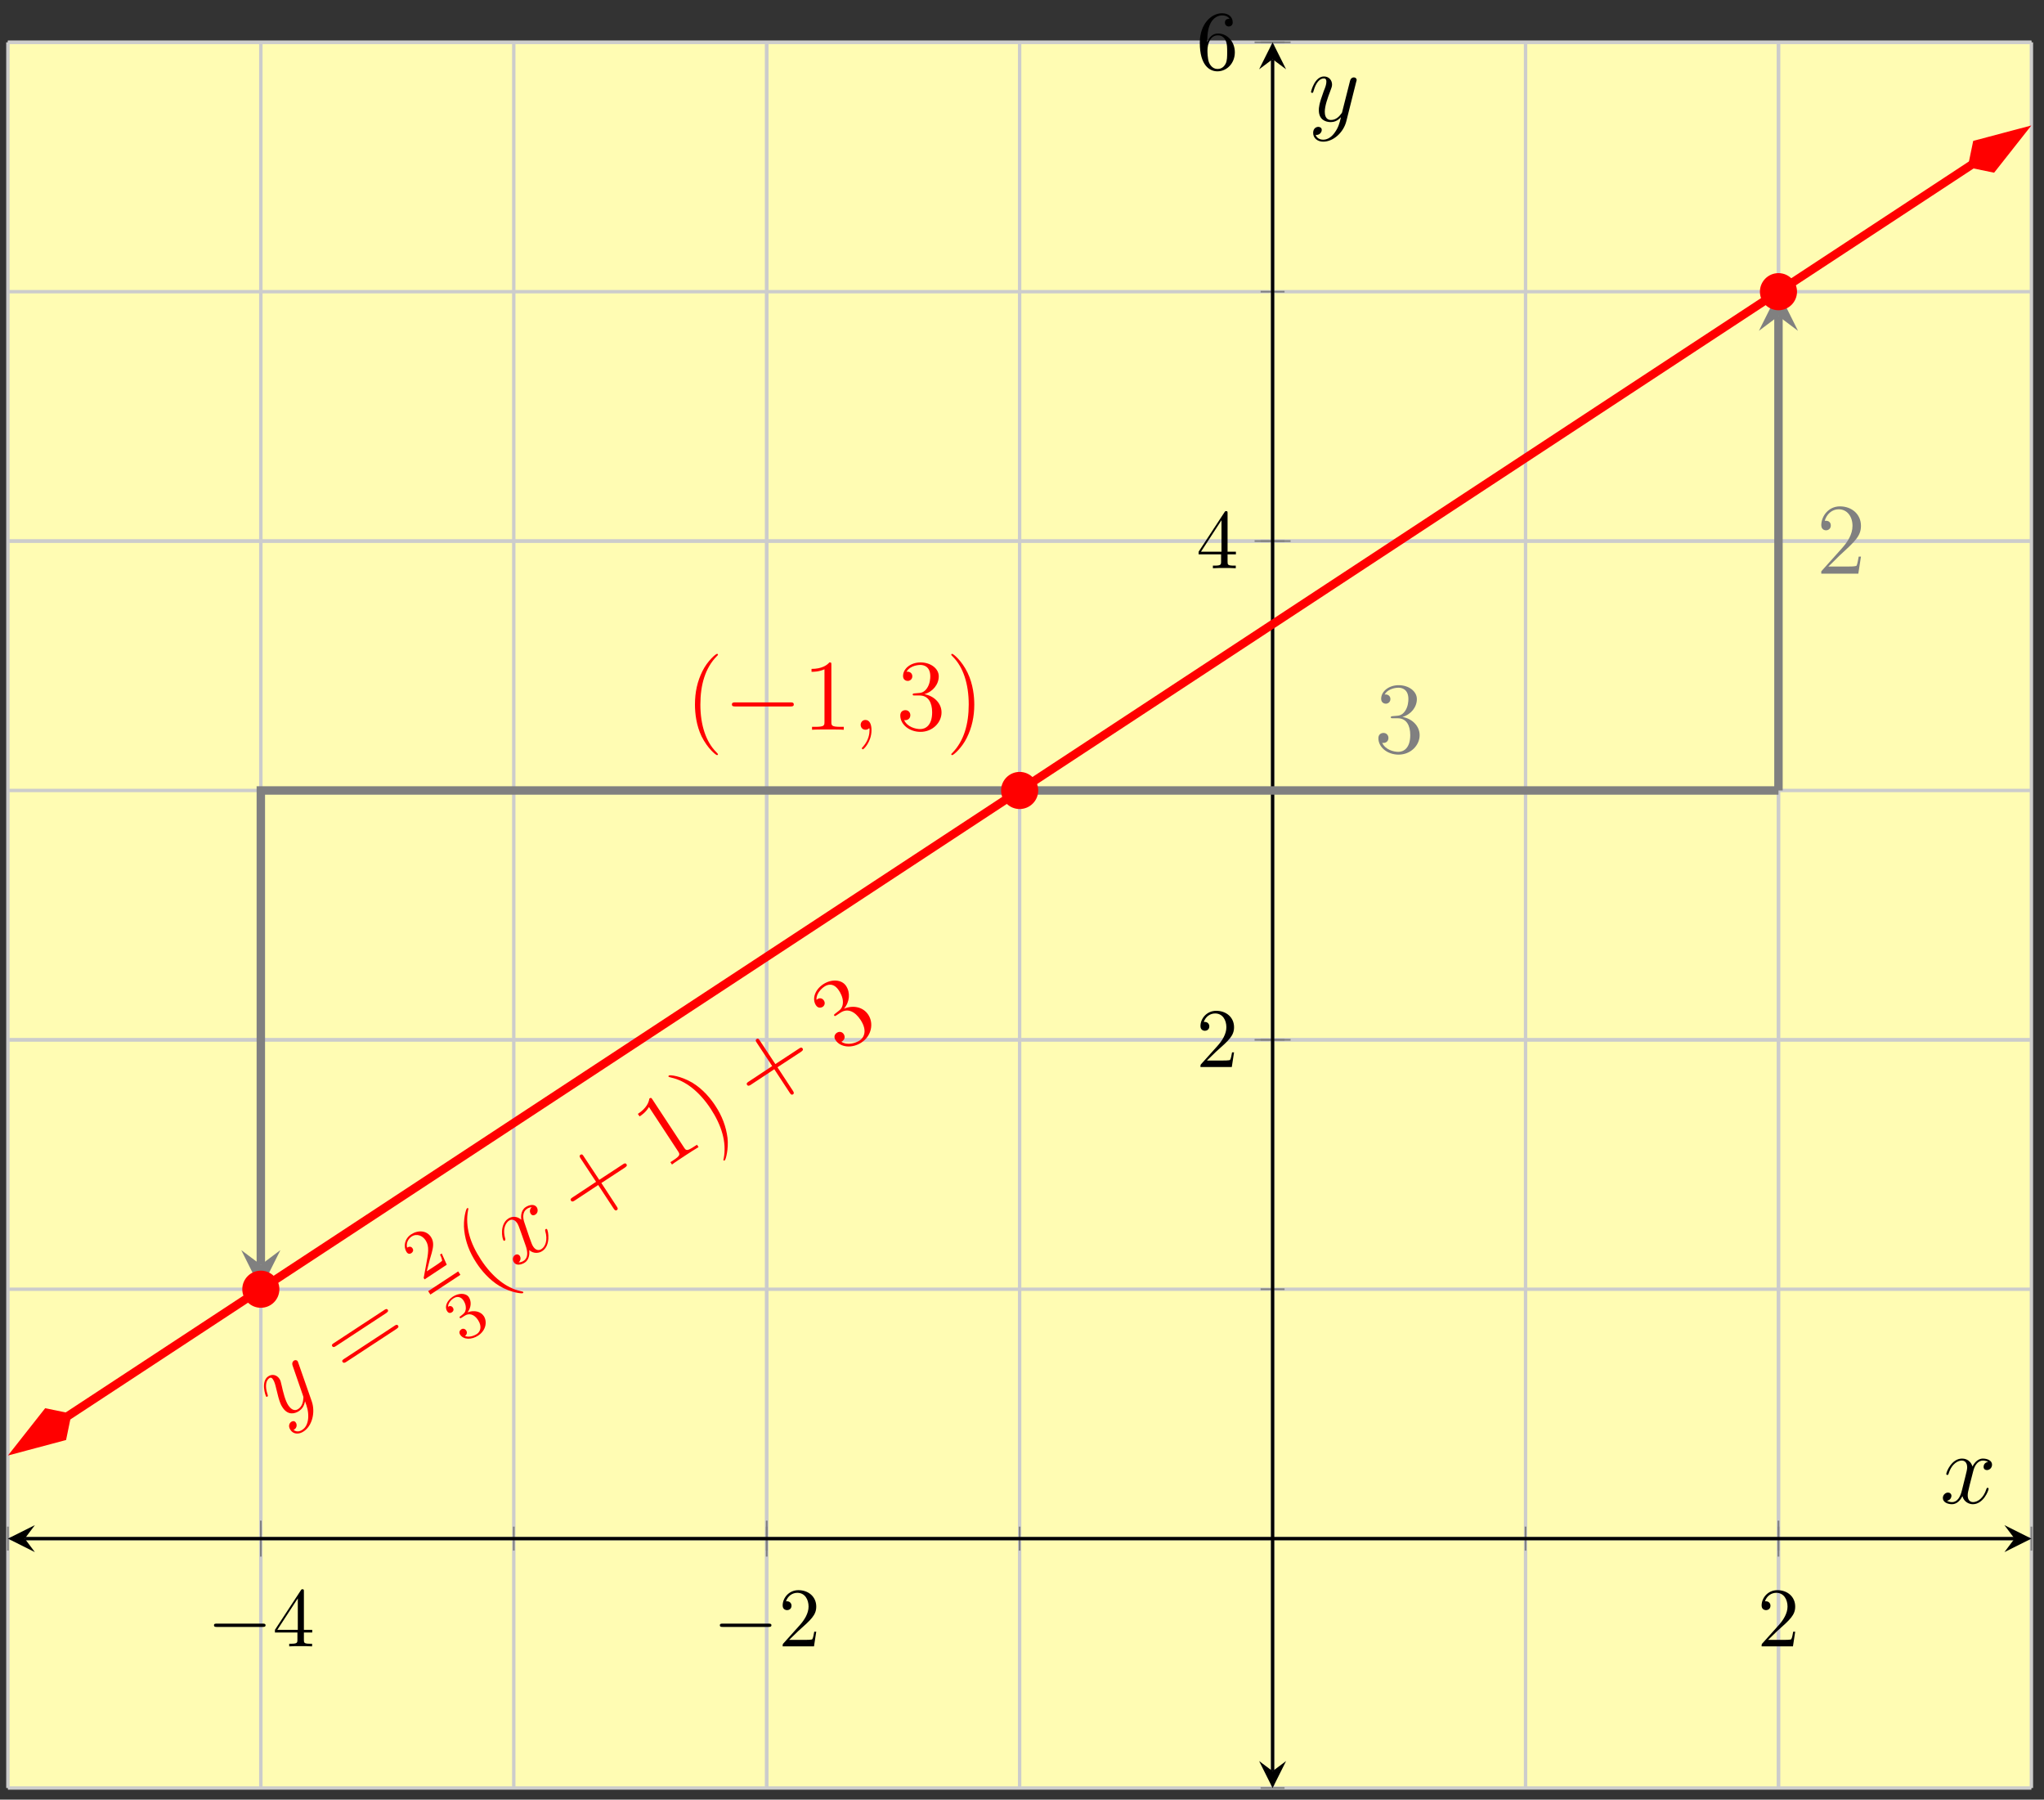 <?xml version="1.0" encoding="UTF-8"?>
<svg xmlns="http://www.w3.org/2000/svg" xmlns:xlink="http://www.w3.org/1999/xlink" width="241.52pt" height="212.592pt" viewBox="0 0 241.52 212.592" version="1.1">
<rect x="0" y="0" width="241.52" height="212.592" fill="#333333" stroke="none"/>
<defs>
<g>
<symbol overflow="visible" id="glyph0-0">
<path style="stroke:none;" d=""/>
</symbol>
<symbol overflow="visible" id="glyph0-1">
<path style="stroke:none;" d="M 6.562 -2.297 C 6.734 -2.297 6.922 -2.297 6.922 -2.5 C 6.922 -2.688 6.734 -2.688 6.562 -2.688 L 1.172 -2.688 C 1 -2.688 0.828 -2.688 0.828 -2.5 C 0.828 -2.297 1 -2.297 1.172 -2.297 Z M 6.562 -2.297 "/>
</symbol>
<symbol overflow="visible" id="glyph1-0">
<path style="stroke:none;" d=""/>
</symbol>
<symbol overflow="visible" id="glyph1-1">
<path style="stroke:none;" d="M 2.938 -1.641 L 2.938 -0.781 C 2.938 -0.422 2.906 -0.312 2.172 -0.312 L 1.969 -0.312 L 1.969 0 C 2.375 -0.031 2.891 -0.031 3.312 -0.031 C 3.734 -0.031 4.25 -0.031 4.672 0 L 4.672 -0.312 L 4.453 -0.312 C 3.719 -0.312 3.703 -0.422 3.703 -0.781 L 3.703 -1.641 L 4.688 -1.641 L 4.688 -1.953 L 3.703 -1.953 L 3.703 -6.484 C 3.703 -6.688 3.703 -6.75 3.531 -6.75 C 3.453 -6.75 3.422 -6.75 3.344 -6.625 L 0.281 -1.953 L 0.281 -1.641 Z M 2.984 -1.953 L 0.562 -1.953 L 2.984 -5.672 Z M 2.984 -1.953 "/>
</symbol>
<symbol overflow="visible" id="glyph1-2">
<path style="stroke:none;" d="M 1.266 -0.766 L 2.328 -1.797 C 3.875 -3.172 4.469 -3.703 4.469 -4.703 C 4.469 -5.844 3.578 -6.641 2.359 -6.641 C 1.234 -6.641 0.5 -5.719 0.5 -4.828 C 0.5 -4.281 1 -4.281 1.031 -4.281 C 1.203 -4.281 1.547 -4.391 1.547 -4.812 C 1.547 -5.062 1.359 -5.328 1.016 -5.328 C 0.938 -5.328 0.922 -5.328 0.891 -5.312 C 1.109 -5.969 1.656 -6.328 2.234 -6.328 C 3.141 -6.328 3.562 -5.516 3.562 -4.703 C 3.562 -3.906 3.078 -3.125 2.516 -2.5 L 0.609 -0.375 C 0.5 -0.266 0.5 -0.234 0.5 0 L 4.203 0 L 4.469 -1.734 L 4.234 -1.734 C 4.172 -1.438 4.109 -1 4 -0.844 C 3.938 -0.766 3.281 -0.766 3.062 -0.766 Z M 1.266 -0.766 "/>
</symbol>
<symbol overflow="visible" id="glyph1-3">
<path style="stroke:none;" d="M 1.312 -3.266 L 1.312 -3.516 C 1.312 -6.031 2.547 -6.391 3.062 -6.391 C 3.297 -6.391 3.719 -6.328 3.938 -5.984 C 3.781 -5.984 3.391 -5.984 3.391 -5.547 C 3.391 -5.234 3.625 -5.078 3.844 -5.078 C 4 -5.078 4.312 -5.172 4.312 -5.562 C 4.312 -6.156 3.875 -6.641 3.047 -6.641 C 1.766 -6.641 0.422 -5.359 0.422 -3.156 C 0.422 -0.484 1.578 0.219 2.5 0.219 C 3.609 0.219 4.562 -0.719 4.562 -2.031 C 4.562 -3.297 3.672 -4.25 2.562 -4.25 C 1.891 -4.25 1.516 -3.75 1.312 -3.266 Z M 2.5 -0.062 C 1.875 -0.062 1.578 -0.656 1.516 -0.812 C 1.328 -1.281 1.328 -2.078 1.328 -2.25 C 1.328 -3.031 1.656 -4.031 2.547 -4.031 C 2.719 -4.031 3.172 -4.031 3.484 -3.406 C 3.656 -3.047 3.656 -2.531 3.656 -2.047 C 3.656 -1.562 3.656 -1.062 3.484 -0.703 C 3.188 -0.109 2.734 -0.062 2.5 -0.062 Z M 2.5 -0.062 "/>
</symbol>
<symbol overflow="visible" id="glyph2-0">
<path style="stroke:none;" d=""/>
</symbol>
<symbol overflow="visible" id="glyph2-1">
<path style="stroke:none;" d="M 3.375 -0.609 C 3.344 -0.047 3.172 0.547 2.688 0.859 C 2.562 0.953 2.094 1.25 1.625 0.875 C 1.656 0.875 1.719 0.844 1.734 0.828 C 2.047 0.625 2.062 0.234 1.906 0.016 C 1.75 -0.219 1.531 -0.172 1.375 -0.078 C 1.203 0.031 0.938 0.375 1.266 0.875 C 1.594 1.391 2.25 1.453 2.828 1.062 C 3.828 0.422 4.234 -1.172 3.797 -2.469 L 2.203 -7.031 C 2.188 -7.094 2.156 -7.172 2.125 -7.234 C 2.031 -7.375 1.828 -7.406 1.672 -7.297 C 1.578 -7.234 1.406 -7.047 1.531 -6.703 L 2.719 -3.266 C 2.797 -3.047 2.812 -3.031 2.797 -2.859 C 2.766 -2.453 2.672 -1.906 2.203 -1.594 C 1.641 -1.219 1.219 -1.734 1.031 -2 C 0.656 -2.562 0.422 -3.531 0.219 -4.422 C 0.141 -4.797 0.094 -4.969 -0.031 -5.156 C -0.312 -5.594 -0.859 -5.766 -1.344 -5.453 C -2.266 -4.844 -1.672 -3.156 -1.609 -3.078 C -1.594 -3.031 -1.531 -3 -1.469 -3.047 C -1.375 -3.109 -1.375 -3.141 -1.438 -3.328 C -1.766 -4.328 -1.609 -4.969 -1.219 -5.234 C -1.141 -5.281 -0.984 -5.391 -0.781 -5.062 C -0.609 -4.797 -0.516 -4.453 -0.406 -3.984 C -0.031 -2.328 0.188 -2 0.344 -1.766 C 0.969 -0.812 1.781 -1.016 2.281 -1.344 C 2.578 -1.547 2.891 -1.875 2.984 -2.484 L 3 -2.484 C 3.25 -1.797 3.391 -1.344 3.375 -0.609 Z M 3.375 -0.609 "/>
</symbol>
<symbol overflow="visible" id="glyph2-2">
<path style="stroke:none;" d="M 2.062 -7.219 C 1.766 -6.938 1.828 -6.609 1.938 -6.438 C 2.109 -6.188 2.344 -6.234 2.5 -6.344 C 2.797 -6.531 2.828 -6.922 2.656 -7.203 C 2.375 -7.625 1.766 -7.5 1.344 -7.219 C 0.734 -6.812 0.781 -6 0.828 -5.734 C 0.094 -6.344 -0.562 -5.969 -0.719 -5.859 C -1.75 -5.172 -1.438 -3.516 -1.281 -3.297 C -1.266 -3.25 -1.188 -3.219 -1.125 -3.266 C -1.047 -3.312 -1.047 -3.406 -1.062 -3.469 C -1.453 -4.797 -0.906 -5.438 -0.625 -5.625 C -0.172 -5.922 0.188 -5.562 0.344 -5.328 C 0.484 -5.109 0.578 -4.828 0.781 -4.266 L 1.344 -2.672 C 1.594 -1.984 1.656 -1.234 1.125 -0.891 C 1.094 -0.859 0.828 -0.688 0.516 -0.688 C 0.844 -0.984 0.734 -1.328 0.656 -1.453 C 0.516 -1.656 0.281 -1.688 0.094 -1.562 C -0.156 -1.406 -0.266 -1.016 -0.047 -0.703 C 0.219 -0.281 0.812 -0.391 1.25 -0.672 C 1.719 -0.984 1.828 -1.609 1.766 -2.141 C 2.312 -1.672 2.938 -1.781 3.312 -2.031 C 4.328 -2.703 4.016 -4.391 3.875 -4.609 C 3.828 -4.656 3.781 -4.672 3.719 -4.625 C 3.625 -4.562 3.641 -4.5 3.656 -4.406 C 3.984 -3.344 3.672 -2.562 3.219 -2.266 C 2.859 -2.031 2.5 -2.156 2.234 -2.562 C 2.078 -2.797 2.031 -2.984 1.75 -3.75 L 1.219 -5.328 C 0.953 -6.031 1.016 -6.703 1.484 -7 C 1.484 -7.016 1.781 -7.203 2.062 -7.219 Z M 2.062 -7.219 "/>
</symbol>
<symbol overflow="visible" id="glyph3-0">
<path style="stroke:none;" d=""/>
</symbol>
<symbol overflow="visible" id="glyph3-1">
<path style="stroke:none;" d="M 4.625 -7.688 C 4.766 -7.797 4.953 -7.906 4.844 -8.094 C 4.719 -8.266 4.547 -8.156 4.391 -8.047 L -1.516 -4.172 C -1.656 -4.078 -1.844 -3.969 -1.719 -3.797 C -1.609 -3.609 -1.422 -3.719 -1.281 -3.812 Z M 5.859 -5.828 C 6 -5.938 6.188 -6.047 6.062 -6.219 C 5.938 -6.406 5.766 -6.297 5.609 -6.188 L -0.297 -2.312 C -0.438 -2.219 -0.625 -2.109 -0.5 -1.938 C -0.375 -1.75 -0.188 -1.859 -0.047 -1.953 Z M 5.859 -5.828 "/>
</symbol>
<symbol overflow="visible" id="glyph3-2">
<path style="stroke:none;" d="M 4.875 0.297 C 4.844 0.266 4.828 0.25 4.547 0.188 C 2.891 -0.172 1.234 -1.453 -0.109 -3.5 C -1.391 -5.438 -2.016 -7.422 -1.641 -9.375 C -1.594 -9.531 -1.609 -9.562 -1.625 -9.578 C -1.656 -9.641 -1.719 -9.625 -1.766 -9.594 C -1.891 -9.516 -2.25 -8.25 -2.094 -6.938 C -1.938 -5.609 -1.469 -4.375 -0.656 -3.141 C -0.078 -2.25 0.859 -1.141 2.078 -0.406 C 3.469 0.406 4.719 0.5 4.828 0.438 C 4.875 0.406 4.906 0.359 4.875 0.297 Z M 4.875 0.297 "/>
</symbol>
<symbol overflow="visible" id="glyph3-3">
<path style="stroke:none;" d="M 2.484 -4.938 L 5.25 -6.75 C 5.391 -6.859 5.578 -6.969 5.453 -7.156 C 5.328 -7.344 5.156 -7.234 5 -7.125 L 2.234 -5.312 L 0.406 -8.078 C 0.312 -8.234 0.203 -8.391 0.031 -8.281 C -0.172 -8.156 -0.062 -8 0.031 -7.844 L 1.859 -5.078 L -0.906 -3.25 C -1.047 -3.156 -1.234 -3.047 -1.109 -2.859 C -0.984 -2.672 -0.797 -2.781 -0.656 -2.875 L 2.109 -4.703 L 3.922 -1.938 C 4.016 -1.797 4.125 -1.625 4.312 -1.734 C 4.5 -1.859 4.391 -2.031 4.297 -2.172 Z M 2.484 -4.938 "/>
</symbol>
<symbol overflow="visible" id="glyph3-4">
<path style="stroke:none;" d="M -1.328 -8.312 C -1.484 -8.547 -1.5 -8.562 -1.703 -8.438 C -1.766 -8 -2.016 -7.312 -3.062 -6.625 L -2.859 -6.328 C -2.609 -6.484 -2.125 -6.812 -1.75 -7.438 L 1.688 -2.203 C 1.922 -1.844 1.984 -1.703 1.094 -1.125 L 0.781 -0.922 L 0.969 -0.641 C 1.219 -0.844 2.203 -1.484 2.531 -1.703 C 2.859 -1.922 3.828 -2.547 4.109 -2.703 L 3.922 -2.984 L 3.609 -2.781 C 2.719 -2.188 2.625 -2.297 2.391 -2.656 Z M -1.328 -8.312 "/>
</symbol>
<symbol overflow="visible" id="glyph3-5">
<path style="stroke:none;" d="M 1.188 -4.359 C 0.688 -5.125 -0.219 -6.297 -1.547 -7.094 C -2.938 -7.906 -4.188 -8.016 -4.297 -7.938 C -4.344 -7.906 -4.375 -7.859 -4.344 -7.797 C -4.328 -7.781 -4.312 -7.75 -4.031 -7.688 C -2.359 -7.328 -0.719 -6.062 0.641 -4 C 1.906 -2.062 2.547 -0.078 2.172 1.875 C 2.109 2.031 2.125 2.047 2.156 2.078 C 2.188 2.141 2.25 2.125 2.297 2.094 C 2.422 2.016 2.766 0.734 2.625 -0.562 C 2.453 -1.906 1.984 -3.156 1.188 -4.359 Z M 1.188 -4.359 "/>
</symbol>
<symbol overflow="visible" id="glyph3-6">
<path style="stroke:none;" d="M -0.531 -4.812 C -0.688 -4.688 -0.719 -4.656 -0.672 -4.562 C -0.609 -4.469 -0.547 -4.5 -0.359 -4.625 L 0.094 -4.922 C 0.938 -5.469 1.797 -5.031 2.438 -4.062 C 3.297 -2.75 2.828 -1.953 2.344 -1.625 C 1.859 -1.312 0.891 -1 0.172 -1.469 C 0.516 -1.641 0.688 -2 0.453 -2.375 C 0.266 -2.656 -0.078 -2.719 -0.359 -2.531 C -0.594 -2.375 -0.766 -2.047 -0.516 -1.672 C 0.062 -0.781 1.453 -0.656 2.562 -1.391 C 3.75 -2.172 4.016 -3.656 3.359 -4.656 C 2.75 -5.594 1.547 -5.828 0.484 -5.375 C 1.172 -6.188 1.25 -7.281 0.734 -8.062 C 0.219 -8.844 -1 -8.906 -1.969 -8.266 C -2.969 -7.609 -3.312 -6.516 -2.828 -5.781 C -2.562 -5.375 -2.188 -5.5 -2.031 -5.594 C -1.828 -5.734 -1.688 -6.031 -1.891 -6.344 C -2.094 -6.656 -2.422 -6.656 -2.641 -6.516 C -2.703 -6.469 -2.719 -6.453 -2.766 -6.422 C -2.812 -7.344 -1.875 -7.969 -1.812 -8 C -1.484 -8.219 -0.75 -8.5 -0.109 -7.516 C 0.016 -7.328 0.375 -6.75 0.359 -6.125 C 0.344 -5.484 0.031 -5.234 -0.25 -5.031 Z M -0.531 -4.812 "/>
</symbol>
<symbol overflow="visible" id="glyph4-0">
<path style="stroke:none;" d=""/>
</symbol>
<symbol overflow="visible" id="glyph4-1">
<path style="stroke:none;" d="M 0.984 -2.594 C 1.031 -2.781 1.156 -3.188 1.203 -3.344 C 1.375 -4 1.516 -4.625 1.125 -5.234 C 0.609 -6.031 -0.406 -6.094 -1.234 -5.547 C -2.031 -5.016 -2.156 -4.078 -1.766 -3.469 C -1.547 -3.141 -1.281 -3.281 -1.188 -3.344 C -1.047 -3.438 -0.891 -3.656 -1.062 -3.906 C -1.281 -4.25 -1.625 -4.031 -1.703 -3.984 C -1.844 -4.609 -1.5 -5.078 -1.172 -5.297 C -0.547 -5.703 0.141 -5.391 0.5 -4.828 C 0.953 -4.125 0.797 -3.297 0.547 -1.969 L 0.281 -0.531 C 0.234 -0.422 0.25 -0.406 0.359 -0.234 L 2.984 -1.969 L 2.391 -3.297 L 2.188 -3.156 C 2.281 -3.016 2.422 -2.641 2.438 -2.453 C 2.438 -2.391 1.922 -2.047 1.812 -1.969 L 0.625 -1.188 Z M 0.984 -2.594 "/>
</symbol>
<symbol overflow="visible" id="glyph4-2">
<path style="stroke:none;" d="M 0.234 -3.344 C 0.75 -3.688 1.359 -3.531 1.812 -2.844 C 2.359 -2 2.031 -1.422 1.672 -1.188 C 1.312 -0.953 0.734 -0.766 0.266 -0.953 C 0.5 -1.109 0.562 -1.375 0.422 -1.594 C 0.281 -1.812 0.031 -1.875 -0.172 -1.734 C -0.359 -1.609 -0.469 -1.375 -0.297 -1.109 C 0.109 -0.484 1.078 -0.5 1.828 -1 C 2.719 -1.578 2.938 -2.609 2.5 -3.297 C 2.141 -3.844 1.359 -4.047 0.578 -3.75 C 0.984 -4.281 1.078 -4.984 0.734 -5.531 C 0.375 -6.062 -0.484 -6.047 -1.172 -5.594 C -1.891 -5.109 -2.172 -4.391 -1.828 -3.875 C -1.672 -3.625 -1.438 -3.641 -1.281 -3.75 C -1.062 -3.891 -1.031 -4.109 -1.156 -4.297 C -1.312 -4.547 -1.578 -4.516 -1.734 -4.406 C -1.703 -4.969 -1.203 -5.328 -1.078 -5.406 C -0.906 -5.516 -0.344 -5.812 0.109 -5.125 C 0.406 -4.656 0.391 -4.234 0.359 -4.078 C 0.297 -3.734 0.172 -3.625 -0.234 -3.312 C -0.359 -3.234 -0.406 -3.203 -0.344 -3.109 C -0.281 -3.016 -0.234 -3.047 -0.109 -3.125 Z M 0.234 -3.344 "/>
</symbol>
<symbol overflow="visible" id="glyph5-0">
<path style="stroke:none;" d=""/>
</symbol>
<symbol overflow="visible" id="glyph5-1">
<path style="stroke:none;" d="M 3.891 2.906 C 3.891 2.875 3.891 2.844 3.688 2.641 C 2.484 1.438 1.812 -0.531 1.812 -2.969 C 1.812 -5.297 2.375 -7.297 3.766 -8.703 C 3.891 -8.812 3.891 -8.828 3.891 -8.875 C 3.891 -8.938 3.828 -8.969 3.781 -8.969 C 3.625 -8.969 2.641 -8.109 2.062 -6.938 C 1.453 -5.719 1.172 -4.453 1.172 -2.969 C 1.172 -1.906 1.344 -0.484 1.953 0.781 C 2.672 2.219 3.641 3 3.781 3 C 3.828 3 3.891 2.969 3.891 2.906 Z M 3.891 2.906 "/>
</symbol>
<symbol overflow="visible" id="glyph5-2">
<path style="stroke:none;" d="M 3.438 -7.656 C 3.438 -7.938 3.438 -7.953 3.203 -7.953 C 2.922 -7.625 2.312 -7.188 1.094 -7.188 L 1.094 -6.844 C 1.359 -6.844 1.953 -6.844 2.625 -7.141 L 2.625 -0.922 C 2.625 -0.484 2.578 -0.344 1.531 -0.344 L 1.156 -0.344 L 1.156 0 C 1.484 -0.031 2.641 -0.031 3.031 -0.031 C 3.438 -0.031 4.578 -0.031 4.906 0 L 4.906 -0.344 L 4.531 -0.344 C 3.484 -0.344 3.438 -0.484 3.438 -0.922 Z M 3.438 -7.656 "/>
</symbol>
<symbol overflow="visible" id="glyph5-3">
<path style="stroke:none;" d="M 2.203 -4.297 C 2 -4.281 1.953 -4.266 1.953 -4.156 C 1.953 -4.047 2.016 -4.047 2.219 -4.047 L 2.766 -4.047 C 3.797 -4.047 4.25 -3.203 4.25 -2.062 C 4.25 -0.484 3.438 -0.078 2.844 -0.078 C 2.266 -0.078 1.297 -0.344 0.938 -1.141 C 1.328 -1.078 1.672 -1.297 1.672 -1.719 C 1.672 -2.062 1.422 -2.312 1.094 -2.312 C 0.797 -2.312 0.484 -2.141 0.484 -1.688 C 0.484 -0.625 1.547 0.25 2.875 0.25 C 4.297 0.25 5.359 -0.844 5.359 -2.047 C 5.359 -3.141 4.469 -4 3.328 -4.203 C 4.359 -4.5 5.031 -5.375 5.031 -6.312 C 5.031 -7.25 4.047 -7.953 2.891 -7.953 C 1.703 -7.953 0.812 -7.219 0.812 -6.344 C 0.812 -5.875 1.188 -5.766 1.359 -5.766 C 1.609 -5.766 1.906 -5.953 1.906 -6.312 C 1.906 -6.688 1.609 -6.859 1.344 -6.859 C 1.281 -6.859 1.25 -6.859 1.219 -6.844 C 1.672 -7.656 2.797 -7.656 2.859 -7.656 C 3.25 -7.656 4.031 -7.484 4.031 -6.312 C 4.031 -6.078 4 -5.422 3.641 -4.906 C 3.281 -4.375 2.875 -4.344 2.562 -4.328 Z M 2.203 -4.297 "/>
</symbol>
<symbol overflow="visible" id="glyph5-4">
<path style="stroke:none;" d="M 3.375 -2.969 C 3.375 -3.891 3.25 -5.359 2.578 -6.75 C 1.875 -8.188 0.891 -8.969 0.766 -8.969 C 0.719 -8.969 0.656 -8.938 0.656 -8.875 C 0.656 -8.828 0.656 -8.812 0.859 -8.609 C 2.062 -7.406 2.719 -5.422 2.719 -2.984 C 2.719 -0.672 2.156 1.328 0.781 2.734 C 0.656 2.844 0.656 2.875 0.656 2.906 C 0.656 2.969 0.719 3 0.766 3 C 0.922 3 1.906 2.141 2.484 0.969 C 3.094 -0.25 3.375 -1.547 3.375 -2.969 Z M 3.375 -2.969 "/>
</symbol>
<symbol overflow="visible" id="glyph5-5">
<path style="stroke:none;" d="M 5.266 -2.016 L 5 -2.016 C 4.953 -1.812 4.859 -1.141 4.75 -0.953 C 4.656 -0.844 3.984 -0.844 3.625 -0.844 L 1.406 -0.844 C 1.734 -1.125 2.469 -1.891 2.766 -2.172 C 4.594 -3.844 5.266 -4.469 5.266 -5.656 C 5.266 -7.031 4.172 -7.953 2.781 -7.953 C 1.406 -7.953 0.578 -6.766 0.578 -5.734 C 0.578 -5.125 1.109 -5.125 1.141 -5.125 C 1.406 -5.125 1.703 -5.312 1.703 -5.688 C 1.703 -6.031 1.484 -6.25 1.141 -6.25 C 1.047 -6.25 1.016 -6.25 0.984 -6.234 C 1.203 -7.047 1.859 -7.609 2.625 -7.609 C 3.641 -7.609 4.266 -6.75 4.266 -5.656 C 4.266 -4.641 3.688 -3.75 3 -2.984 L 0.578 -0.281 L 0.578 0 L 4.953 0 Z M 5.266 -2.016 "/>
</symbol>
<symbol overflow="visible" id="glyph6-0">
<path style="stroke:none;" d=""/>
</symbol>
<symbol overflow="visible" id="glyph6-1">
<path style="stroke:none;" d="M 7.875 -2.75 C 8.078 -2.75 8.297 -2.75 8.297 -2.984 C 8.297 -3.234 8.078 -3.234 7.875 -3.234 L 1.406 -3.234 C 1.203 -3.234 0.984 -3.234 0.984 -2.984 C 0.984 -2.75 1.203 -2.75 1.406 -2.75 Z M 7.875 -2.75 "/>
</symbol>
<symbol overflow="visible" id="glyph7-0">
<path style="stroke:none;" d=""/>
</symbol>
<symbol overflow="visible" id="glyph7-1">
<path style="stroke:none;" d="M 2.328 0.047 C 2.328 -0.641 2.109 -1.156 1.609 -1.156 C 1.234 -1.156 1.047 -0.844 1.047 -0.578 C 1.047 -0.328 1.219 0 1.625 0 C 1.781 0 1.906 -0.047 2.016 -0.156 C 2.047 -0.172 2.062 -0.172 2.062 -0.172 C 2.094 -0.172 2.094 -0.016 2.094 0.047 C 2.094 0.438 2.016 1.219 1.328 2 C 1.188 2.141 1.188 2.156 1.188 2.188 C 1.188 2.25 1.25 2.312 1.312 2.312 C 1.406 2.312 2.328 1.422 2.328 0.047 Z M 2.328 0.047 "/>
</symbol>
<symbol overflow="visible" id="glyph7-2">
<path style="stroke:none;" d="M 5.672 -4.875 C 5.281 -4.812 5.141 -4.516 5.141 -4.297 C 5.141 -4 5.359 -3.906 5.531 -3.906 C 5.891 -3.906 6.141 -4.219 6.141 -4.547 C 6.141 -5.047 5.562 -5.266 5.062 -5.266 C 4.344 -5.266 3.938 -4.547 3.828 -4.328 C 3.547 -5.219 2.812 -5.266 2.594 -5.266 C 1.375 -5.266 0.734 -3.703 0.734 -3.438 C 0.734 -3.391 0.781 -3.328 0.859 -3.328 C 0.953 -3.328 0.984 -3.406 1 -3.453 C 1.406 -4.781 2.219 -5.031 2.562 -5.031 C 3.094 -5.031 3.203 -4.531 3.203 -4.25 C 3.203 -3.984 3.125 -3.703 2.984 -3.125 L 2.578 -1.5 C 2.406 -0.781 2.062 -0.125 1.422 -0.125 C 1.359 -0.125 1.062 -0.125 0.812 -0.281 C 1.25 -0.359 1.344 -0.719 1.344 -0.859 C 1.344 -1.094 1.156 -1.25 0.938 -1.25 C 0.641 -1.25 0.328 -0.984 0.328 -0.609 C 0.328 -0.109 0.891 0.125 1.406 0.125 C 1.984 0.125 2.391 -0.328 2.641 -0.828 C 2.828 -0.125 3.438 0.125 3.875 0.125 C 5.094 0.125 5.734 -1.453 5.734 -1.703 C 5.734 -1.766 5.688 -1.812 5.625 -1.812 C 5.516 -1.812 5.5 -1.75 5.469 -1.656 C 5.141 -0.609 4.453 -0.125 3.906 -0.125 C 3.484 -0.125 3.266 -0.438 3.266 -0.922 C 3.266 -1.188 3.312 -1.375 3.5 -2.156 L 3.922 -3.797 C 4.094 -4.5 4.5 -5.031 5.062 -5.031 C 5.078 -5.031 5.422 -5.031 5.672 -4.875 Z M 5.672 -4.875 "/>
</symbol>
<symbol overflow="visible" id="glyph7-3">
<path style="stroke:none;" d="M 3.141 1.344 C 2.828 1.797 2.359 2.203 1.766 2.203 C 1.625 2.203 1.047 2.172 0.875 1.625 C 0.906 1.641 0.969 1.641 0.984 1.641 C 1.344 1.641 1.594 1.328 1.594 1.047 C 1.594 0.781 1.359 0.688 1.188 0.688 C 0.984 0.688 0.578 0.828 0.578 1.406 C 0.578 2.016 1.094 2.438 1.766 2.438 C 2.969 2.438 4.172 1.344 4.5 0.016 L 5.672 -4.656 C 5.688 -4.703 5.719 -4.781 5.719 -4.859 C 5.719 -5.031 5.562 -5.156 5.391 -5.156 C 5.281 -5.156 5.031 -5.109 4.938 -4.75 L 4.047 -1.234 C 4 -1.016 4 -0.984 3.891 -0.859 C 3.656 -0.531 3.266 -0.125 2.688 -0.125 C 2.016 -0.125 1.953 -0.781 1.953 -1.094 C 1.953 -1.781 2.281 -2.703 2.609 -3.562 C 2.734 -3.906 2.812 -4.078 2.812 -4.312 C 2.812 -4.812 2.453 -5.266 1.859 -5.266 C 0.766 -5.266 0.328 -3.531 0.328 -3.438 C 0.328 -3.391 0.375 -3.328 0.453 -3.328 C 0.562 -3.328 0.578 -3.375 0.625 -3.547 C 0.906 -4.547 1.359 -5.031 1.828 -5.031 C 1.938 -5.031 2.141 -5.031 2.141 -4.641 C 2.141 -4.328 2.016 -3.984 1.828 -3.531 C 1.25 -1.953 1.25 -1.562 1.25 -1.281 C 1.25 -0.141 2.062 0.125 2.656 0.125 C 3 0.125 3.438 0.016 3.844 -0.438 L 3.859 -0.422 C 3.688 0.281 3.562 0.75 3.141 1.344 Z M 3.141 1.344 "/>
</symbol>
</g>
<clipPath id="clip1">
  <path d="M 0.934 5 L 240.031 5 L 240.031 182 L 0.934 182 Z M 0.934 5 "/>
</clipPath>
<clipPath id="clip2">
  <path d="M 0.934 152 L 22 152 L 22 186 L 0.934 186 Z M 0.934 152 "/>
</clipPath>
<clipPath id="clip3">
  <path d="M 218 5 L 240.031 5 L 240.031 34 L 218 34 Z M 218 5 "/>
</clipPath>
</defs>
<g id="surface1">
<path style=" stroke:none;fill-rule:nonzero;fill:rgb(100%,98.47%,70.001%);fill-opacity:1;" d="M 0.934 211.219 L 240.031 211.219 L 240.031 5 L 0.934 5 Z M 0.934 211.219 "/>
<path style="fill:none;stroke-width:0.399;stroke-linecap:butt;stroke-linejoin:miter;stroke:rgb(79.999%,79.999%,79.999%);stroke-opacity:1;stroke-miterlimit:10;" d="M -0 -0.001 L -0 206.217 M 29.886 -0.001 L 29.886 206.217 M 59.773 -0.001 L 59.773 206.217 M 89.66 -0.001 L 89.66 206.217 M 119.546 -0.001 L 119.546 206.217 M 149.437 -0.001 L 149.437 206.217 M 179.324 -0.001 L 179.324 206.217 M 209.211 -0.001 L 209.211 206.217 M 239.097 -0.001 L 239.097 206.217 " transform="matrix(1,0,0,-1,0.934,211.217)"/>
<path style="fill:none;stroke-width:0.399;stroke-linecap:butt;stroke-linejoin:miter;stroke:rgb(79.999%,79.999%,79.999%);stroke-opacity:1;stroke-miterlimit:10;" d="M 29.886 -0.001 L 29.886 206.217 M 89.66 -0.001 L 89.66 206.217 M 209.211 -0.001 L 209.211 206.217 " transform="matrix(1,0,0,-1,0.934,211.217)"/>
<path style="fill:none;stroke-width:0.399;stroke-linecap:butt;stroke-linejoin:miter;stroke:rgb(79.999%,79.999%,79.999%);stroke-opacity:1;stroke-miterlimit:10;" d="M -0 -0.001 L 239.097 -0.001 M -0 29.46 L 239.097 29.46 M -0 58.921 L 239.097 58.921 M -0 88.382 L 239.097 88.382 M -0 117.839 L 239.097 117.839 M -0 147.3 L 239.097 147.3 M -0 176.76 L 239.097 176.76 M -0 206.217 L 239.097 206.217 " transform="matrix(1,0,0,-1,0.934,211.217)"/>
<path style="fill:none;stroke-width:0.399;stroke-linecap:butt;stroke-linejoin:miter;stroke:rgb(79.999%,79.999%,79.999%);stroke-opacity:1;stroke-miterlimit:10;" d="M -0 88.382 L 239.097 88.382 M -0 147.3 L 239.097 147.3 M -0 206.217 L 239.097 206.217 " transform="matrix(1,0,0,-1,0.934,211.217)"/>
<path style="fill:none;stroke-width:0.199;stroke-linecap:butt;stroke-linejoin:miter;stroke:rgb(50%,50%,50%);stroke-opacity:1;stroke-miterlimit:10;" d="M -0 28.042 L -0 30.878 M 29.886 28.042 L 29.886 30.878 M 59.773 28.042 L 59.773 30.878 M 89.66 28.042 L 89.66 30.878 M 119.546 28.042 L 119.546 30.878 M 149.437 28.042 L 149.437 30.878 M 179.324 28.042 L 179.324 30.878 M 209.211 28.042 L 209.211 30.878 M 239.097 28.042 L 239.097 30.878 " transform="matrix(1,0,0,-1,0.934,211.217)"/>
<path style="fill:none;stroke-width:0.199;stroke-linecap:butt;stroke-linejoin:miter;stroke:rgb(50%,50%,50%);stroke-opacity:1;stroke-miterlimit:10;" d="M 29.886 27.335 L 29.886 31.585 M 89.66 27.335 L 89.66 31.585 M 209.211 27.335 L 209.211 31.585 " transform="matrix(1,0,0,-1,0.934,211.217)"/>
<path style="fill:none;stroke-width:0.199;stroke-linecap:butt;stroke-linejoin:miter;stroke:rgb(50%,50%,50%);stroke-opacity:1;stroke-miterlimit:10;" d="M 148.019 -0.001 L 150.851 -0.001 M 148.019 29.46 L 150.851 29.46 M 148.019 58.921 L 150.851 58.921 M 148.019 88.382 L 150.851 88.382 M 148.019 117.839 L 150.851 117.839 M 148.019 147.3 L 150.851 147.3 M 148.019 176.76 L 150.851 176.76 M 148.019 206.217 L 150.851 206.217 " transform="matrix(1,0,0,-1,0.934,211.217)"/>
<path style="fill:none;stroke-width:0.199;stroke-linecap:butt;stroke-linejoin:miter;stroke:rgb(50%,50%,50%);stroke-opacity:1;stroke-miterlimit:10;" d="M 147.308 88.382 L 151.562 88.382 M 147.308 147.3 L 151.562 147.3 M 147.308 206.217 L 151.562 206.217 " transform="matrix(1,0,0,-1,0.934,211.217)"/>
<path style="fill:none;stroke-width:0.399;stroke-linecap:butt;stroke-linejoin:miter;stroke:rgb(0%,0%,0%);stroke-opacity:1;stroke-miterlimit:10;" d="M 1.992 29.46 L 237.105 29.46 " transform="matrix(1,0,0,-1,0.934,211.217)"/>
<path style=" stroke:none;fill-rule:nonzero;fill:rgb(0%,0%,0%);fill-opacity:1;" d="M 0.934 181.758 L 4.121 183.352 L 2.926 181.758 L 4.121 180.164 "/>
<path style=" stroke:none;fill-rule:nonzero;fill:rgb(0%,0%,0%);fill-opacity:1;" d="M 240.031 181.758 L 236.844 180.164 L 238.039 181.758 L 236.844 183.352 "/>
<path style="fill:none;stroke-width:0.399;stroke-linecap:butt;stroke-linejoin:miter;stroke:rgb(0%,0%,0%);stroke-opacity:1;stroke-miterlimit:10;" d="M 149.437 1.991 L 149.437 204.225 " transform="matrix(1,0,0,-1,0.934,211.217)"/>
<path style=" stroke:none;fill-rule:nonzero;fill:rgb(0%,0%,0%);fill-opacity:1;" d="M 150.371 211.219 L 151.965 208.031 L 150.371 209.227 L 148.777 208.031 "/>
<path style=" stroke:none;fill-rule:nonzero;fill:rgb(0%,0%,0%);fill-opacity:1;" d="M 150.371 5 L 148.777 8.188 L 150.371 6.992 L 151.965 8.188 "/>
<g style="fill:rgb(0%,0%,0%);fill-opacity:1;">
  <use xlink:href="#glyph0-1" x="24.456" y="194.487"/>
</g>
<g style="fill:rgb(0%,0%,0%);fill-opacity:1;">
  <use xlink:href="#glyph1-1" x="32.205" y="194.487"/>
</g>
<g style="fill:rgb(0%,0%,0%);fill-opacity:1;">
  <use xlink:href="#glyph0-1" x="84.23" y="194.487"/>
</g>
<g style="fill:rgb(0%,0%,0%);fill-opacity:1;">
  <use xlink:href="#glyph1-2" x="91.979" y="194.487"/>
</g>
<g style="fill:rgb(0%,0%,0%);fill-opacity:1;">
  <use xlink:href="#glyph1-2" x="207.653" y="194.487"/>
</g>
<g style="fill:rgb(0%,0%,0%);fill-opacity:1;">
  <use xlink:href="#glyph1-2" x="141.347" y="126.047"/>
</g>
<g style="fill:rgb(0%,0%,0%);fill-opacity:1;">
  <use xlink:href="#glyph1-1" x="141.347" y="67.128"/>
</g>
<g style="fill:rgb(0%,0%,0%);fill-opacity:1;">
  <use xlink:href="#glyph1-3" x="141.347" y="8.208"/>
</g>
<g clip-path="url(#clip1)" clip-rule="nonzero">
<path style="fill:none;stroke-width:0.996;stroke-linecap:butt;stroke-linejoin:miter;stroke:rgb(100%,0%,0%);stroke-opacity:1;stroke-miterlimit:10;" d="M 6.925 43.835 L 9.961 45.827 L 19.925 52.374 L 29.886 58.921 L 39.851 65.467 L 59.773 78.561 L 69.738 85.108 L 79.699 91.655 L 89.66 98.198 L 99.625 104.745 L 119.546 117.839 L 129.511 124.385 L 139.472 130.932 L 149.437 137.479 L 169.359 150.573 L 179.324 157.12 L 199.246 170.214 L 209.211 176.76 L 219.171 183.303 L 229.132 189.85 L 232.168 191.846 " transform="matrix(1,0,0,-1,0.934,211.217)"/>
</g>
<path style=" stroke:none;fill-rule:nonzero;fill:rgb(100%,0%,0%);fill-opacity:1;" d="M 2.254 171.07 L 7.379 169.707 L 7.859 167.383 L 5.539 166.902 Z M 2.254 171.07 "/>
<g clip-path="url(#clip2)" clip-rule="nonzero">
<path style="fill:none;stroke-width:0.996;stroke-linecap:butt;stroke-linejoin:miter;stroke:rgb(100%,0%,0%);stroke-opacity:1;stroke-miterlimit:10;" d="M 7.393 0.001 L 2.377 1.671 L 0.705 -0.002 L 2.375 -1.673 Z M 7.393 0.001 " transform="matrix(-0.838,0.551,0.551,0.838,8.452,166.996)"/>
</g>
<path style=" stroke:none;fill-rule:nonzero;fill:rgb(100%,0%,0%);fill-opacity:1;" d="M 238.711 15.688 L 233.582 17.047 L 233.102 19.371 L 235.426 19.852 Z M 238.711 15.688 "/>
<g clip-path="url(#clip3)" clip-rule="nonzero">
<path style="fill:none;stroke-width:0.996;stroke-linecap:butt;stroke-linejoin:miter;stroke:rgb(100%,0%,0%);stroke-opacity:1;stroke-miterlimit:10;" d="M 7.392 -0.001 L 2.376 1.674 L 0.703 0.001 L 2.376 -1.671 Z M 7.392 -0.001 " transform="matrix(0.838,-0.551,-0.551,-0.838,232.513,19.759)"/>
</g>
<g style="fill:rgb(100%,0%,0%);fill-opacity:1;">
  <use xlink:href="#glyph2-1" x="33.048" y="168.033"/>
</g>
<g style="fill:rgb(100%,0%,0%);fill-opacity:1;">
  <use xlink:href="#glyph3-1" x="40.978" y="162.822"/>
</g>
<g style="fill:rgb(100%,0%,0%);fill-opacity:1;">
  <use xlink:href="#glyph4-1" x="49.805" y="151.37"/>
</g>
<path style="fill:none;stroke-width:0.478;stroke-linecap:butt;stroke-linejoin:miter;stroke:rgb(100%,0%,0%);stroke-opacity:1;stroke-miterlimit:10;" d="M 72.17 -193.555 L 76.404 -193.556 " transform="matrix(0.838,-0.551,-0.551,-0.838,-116.405,30.292)"/>
<g style="fill:rgb(100%,0%,0%);fill-opacity:1;">
  <use xlink:href="#glyph4-2" x="54.67" y="158.774"/>
</g>
<g style="fill:rgb(100%,0%,0%);fill-opacity:1;">
  <use xlink:href="#glyph3-2" x="56.951" y="152.325"/>
</g>
<g style="fill:rgb(100%,0%,0%);fill-opacity:1;">
  <use xlink:href="#glyph2-2" x="60.767" y="149.817"/>
</g>
<g style="fill:rgb(100%,0%,0%);fill-opacity:1;">
  <use xlink:href="#glyph3-3" x="68.573" y="144.688"/>
</g>
<g style="fill:rgb(100%,0%,0%);fill-opacity:1;">
  <use xlink:href="#glyph3-4" x="78.432" y="138.209"/>
  <use xlink:href="#glyph3-5" x="83.339" y="134.984"/>
</g>
<g style="fill:rgb(100%,0%,0%);fill-opacity:1;">
  <use xlink:href="#glyph3-3" x="89.382" y="131.013"/>
</g>
<g style="fill:rgb(100%,0%,0%);fill-opacity:1;">
  <use xlink:href="#glyph3-6" x="99.241" y="124.534"/>
</g>
<g style="fill:rgb(100%,0%,0%);fill-opacity:1;">
  <use xlink:href="#glyph5-1" x="80.945" y="86.205"/>
</g>
<g style="fill:rgb(100%,0%,0%);fill-opacity:1;">
  <use xlink:href="#glyph6-1" x="85.498" y="86.205"/>
</g>
<g style="fill:rgb(100%,0%,0%);fill-opacity:1;">
  <use xlink:href="#glyph5-2" x="94.796" y="86.205"/>
</g>
<g style="fill:rgb(100%,0%,0%);fill-opacity:1;">
  <use xlink:href="#glyph7-1" x="100.649" y="86.205"/>
</g>
<g style="fill:rgb(100%,0%,0%);fill-opacity:1;">
  <use xlink:href="#glyph5-3" x="105.893" y="86.205"/>
  <use xlink:href="#glyph5-4" x="111.746" y="86.205"/>
</g>
<path style="fill:none;stroke-width:0.996;stroke-linecap:butt;stroke-linejoin:miter;stroke:rgb(50%,50%,50%);stroke-opacity:1;stroke-miterlimit:10;" d="M 119.546 117.839 L 29.886 117.839 L 29.886 61.807 " transform="matrix(1,0,0,-1,0.934,211.217)"/>
<path style=" stroke:none;fill-rule:nonzero;fill:rgb(50%,50%,50%);fill-opacity:1;" d="M 30.82 152.297 L 33.133 147.676 L 30.82 149.41 L 28.508 147.676 "/>
<path style="fill:none;stroke-width:0.996;stroke-linecap:butt;stroke-linejoin:miter;stroke:rgb(50%,50%,50%);stroke-opacity:1;stroke-miterlimit:10;" d="M 119.546 117.839 L 209.211 117.839 " transform="matrix(1,0,0,-1,0.934,211.217)"/>
<g style="fill:rgb(50%,50%,50%);fill-opacity:1;">
  <use xlink:href="#glyph5-3" x="162.386" y="88.895"/>
</g>
<path style="fill:none;stroke-width:0.996;stroke-linecap:butt;stroke-linejoin:miter;stroke:rgb(50%,50%,50%);stroke-opacity:1;stroke-miterlimit:10;" d="M 209.211 117.839 L 209.211 173.87 " transform="matrix(1,0,0,-1,0.934,211.217)"/>
<path style=" stroke:none;fill-rule:nonzero;fill:rgb(50%,50%,50%);fill-opacity:1;" d="M 210.145 34.457 L 207.832 39.082 L 210.145 37.348 L 212.453 39.082 "/>
<g style="fill:rgb(50%,50%,50%);fill-opacity:1;">
  <use xlink:href="#glyph5-5" x="214.626" y="67.77"/>
</g>
<path style="fill-rule:nonzero;fill:rgb(100%,0%,0%);fill-opacity:1;stroke-width:0.399;stroke-linecap:butt;stroke-linejoin:miter;stroke:rgb(100%,0%,0%);stroke-opacity:1;stroke-miterlimit:10;" d="M 31.878 58.921 C 31.878 60.022 30.988 60.913 29.886 60.913 C 28.785 60.913 27.894 60.022 27.894 58.921 C 27.894 57.819 28.785 56.928 29.886 56.928 C 30.988 56.928 31.878 57.819 31.878 58.921 Z M 31.878 58.921 " transform="matrix(1,0,0,-1,0.934,211.217)"/>
<path style="fill-rule:nonzero;fill:rgb(100%,0%,0%);fill-opacity:1;stroke-width:0.399;stroke-linecap:butt;stroke-linejoin:miter;stroke:rgb(100%,0%,0%);stroke-opacity:1;stroke-miterlimit:10;" d="M 211.203 176.76 C 211.203 177.858 210.308 178.753 209.211 178.753 C 208.109 178.753 207.218 177.858 207.218 176.76 C 207.218 175.659 208.109 174.768 209.211 174.768 C 210.308 174.768 211.203 175.659 211.203 176.76 Z M 211.203 176.76 " transform="matrix(1,0,0,-1,0.934,211.217)"/>
<path style="fill-rule:nonzero;fill:rgb(100%,0%,0%);fill-opacity:1;stroke-width:0.399;stroke-linecap:butt;stroke-linejoin:miter;stroke:rgb(100%,0%,0%);stroke-opacity:1;stroke-miterlimit:10;" d="M 121.543 117.839 C 121.543 118.94 120.648 119.831 119.546 119.831 C 118.449 119.831 117.554 118.94 117.554 117.839 C 117.554 116.741 118.449 115.846 119.546 115.846 C 120.648 115.846 121.543 116.741 121.543 117.839 Z M 121.543 117.839 " transform="matrix(1,0,0,-1,0.934,211.217)"/>
<g style="fill:rgb(0%,0%,0%);fill-opacity:1;">
  <use xlink:href="#glyph7-2" x="229.24" y="177.567"/>
</g>
<g style="fill:rgb(0%,0%,0%);fill-opacity:1;">
  <use xlink:href="#glyph7-3" x="154.584" y="14.298"/>
</g>
</g>
</svg>
